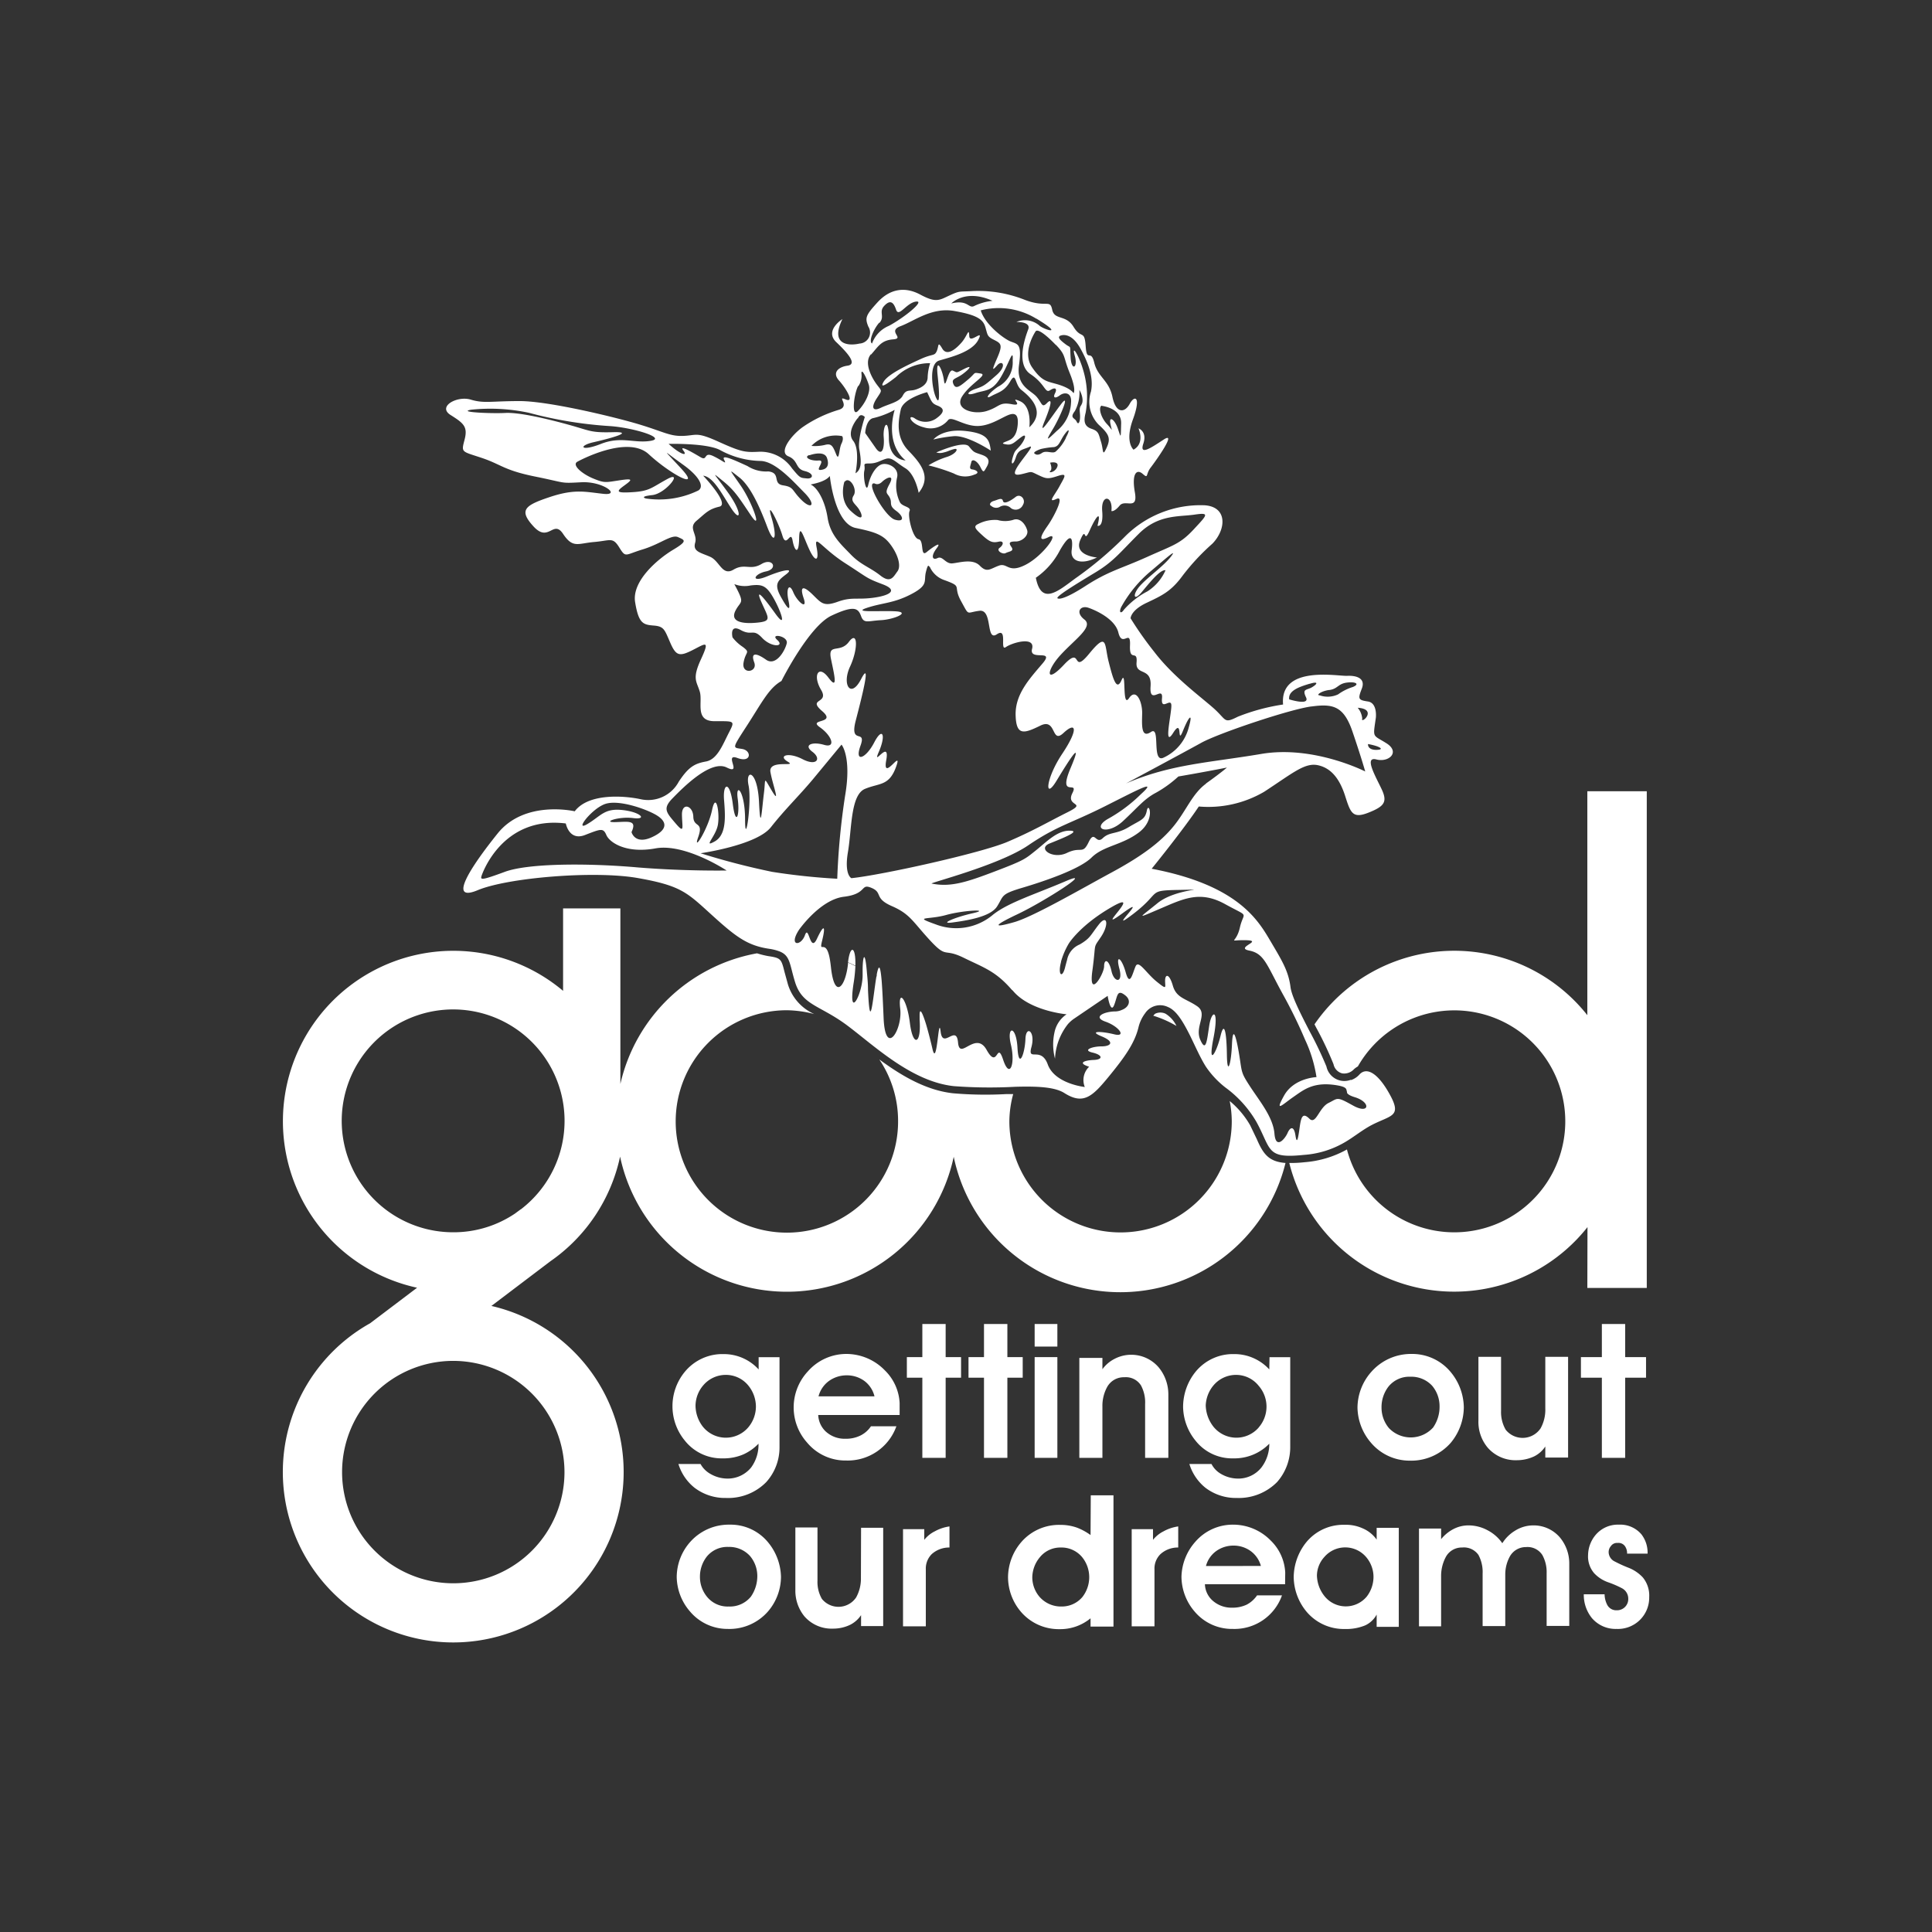<?xml version="1.0" encoding="UTF-8"?> <svg xmlns="http://www.w3.org/2000/svg" xmlns:xlink="http://www.w3.org/1999/xlink" viewBox="0 0 262 262"><rect x="0" y="0" width="262" height="262" fill="#333333" stroke="none"/><defs><style>.cls-1{fill:none;}.cls-2{clip-path:url(#clip-path);}.cls-3{clip-path:url(#clip-path-2);}.cls-4{fill:#fff;}</style><clipPath id="clip-path"><rect class="cls-1" x="-1397.44" y="-288.91" width="236.87" height="155.69"></rect></clipPath><clipPath id="clip-path-2"><rect class="cls-1" x="-3660.88" y="-3563.53" width="10008.24" height="5047.9"></rect></clipPath></defs><g id="Layer_3" data-name="Layer 3"><polygon class="cls-4" points="128.24 179.55 125.08 179.55 125.08 184.04 122.98 184.04 122.98 186.83 125.08 186.83 125.08 197.7 128.24 197.7 128.24 186.83 130.33 186.83 130.33 184.04 128.24 184.04 128.24 179.55"></polygon><polygon class="cls-4" points="138.69 184.04 136.61 184.04 136.61 179.55 133.44 179.55 133.44 184.04 131.34 184.04 131.34 186.83 133.44 186.83 133.44 197.7 136.61 197.7 136.61 186.83 138.69 186.83 138.69 184.04"></polygon><rect class="cls-4" x="140.31" y="179.55" width="3.08" height="3.06"></rect><rect class="cls-4" x="140.31" y="184.04" width="3.08" height="13.66"></rect><path class="cls-4" d="M155.29,190.42v7.28h3.15v-8.56a5.74,5.74,0,0,0-1.32-3.72,4.89,4.89,0,0,0-6-1.13,4.63,4.63,0,0,0-1.62,1.39v-1.53h-3.13V197.7h3.13v-6.92a5.32,5.32,0,0,1,.66-2.72,2.57,2.57,0,0,1,2.32-1.29,2.42,2.42,0,0,1,2.25,1.11A4.87,4.87,0,0,1,155.29,190.42Z"></path><path class="cls-4" d="M200.49,184v8.65a5.43,5.43,0,0,0,1.27,3.68,5,5,0,0,0,3.94,1.69,5.53,5.53,0,0,0,2.35-.52,3.87,3.87,0,0,0,1.51-1.34v1.5h3.09V184h-3.09v7a5.19,5.19,0,0,1-.64,2.7,2.94,2.94,0,0,1-4.73.19,4.76,4.76,0,0,1-.63-2.55V184Z"></path><polygon class="cls-4" points="217.23 197.7 220.39 197.7 220.39 186.83 223.22 186.83 223.22 184.04 220.39 184.04 220.39 179.55 217.23 179.55 217.23 184.04 214.39 184.04 214.39 186.83 217.23 186.83 217.23 197.7"></polygon><path class="cls-4" d="M116.75,214a5.24,5.24,0,0,1-.65,2.63,2.89,2.89,0,0,1-4.64.2,4.58,4.58,0,0,1-.6-2.49v-7.2h-3v8.48a5.49,5.49,0,0,0,1.24,3.59,4.89,4.89,0,0,0,3.86,1.65,5.33,5.33,0,0,0,2.29-.5,3.88,3.88,0,0,0,1.52-1.33v1.48h3V207.18h-3Z"></path><path class="cls-4" d="M125.34,208.82v-1.45h-2.88v13.18h3.09v-7.74a2.76,2.76,0,0,1,.81-2.06,3.52,3.52,0,0,1,2.4-.89V207a5.73,5.73,0,0,0-2,.67A4.14,4.14,0,0,0,125.34,208.82Z"></path><path class="cls-4" d="M156.36,208.82v-1.45h-2.89v13.18h3.09v-7.74a2.73,2.73,0,0,1,.82-2.06,3.5,3.5,0,0,1,2.4-.89V207a5.7,5.7,0,0,0-2,.67A4.25,4.25,0,0,0,156.36,208.82Z"></path><path class="cls-4" d="M174.29,213.26a6.48,6.48,0,0,0-1.95-4.33,7.12,7.12,0,0,0-5.11-2.17,6.71,6.71,0,0,0-5.13,2.32,7.4,7.4,0,0,0-1.88,4.74,7.32,7.32,0,0,0,1.78,4.72,6.62,6.62,0,0,0,5.19,2.36,6.83,6.83,0,0,0,6.66-4.55h-3.38a3.88,3.88,0,0,1-1.41,1.26,4.52,4.52,0,0,1-2,.41,3.85,3.85,0,0,1-2.66-1,3.1,3.1,0,0,1-1-2.18h10.87Zm-10.75-.89a3.66,3.66,0,0,1,1.35-2,4,4,0,0,1,2.38-.77,3.92,3.92,0,0,1,2.36.76,3.68,3.68,0,0,1,1.36,2Z"></path><path class="cls-4" d="M207.86,206.86a4.64,4.64,0,0,0-2.42.73,5.21,5.21,0,0,0-1.71,1.69,5.51,5.51,0,0,0-2-1.76,5.44,5.44,0,0,0-2.55-.66,4.41,4.41,0,0,0-2.14.53,5.24,5.24,0,0,0-1.61,1.34v-1.44h-3v13.26h3v-6.78a5.45,5.45,0,0,1,.65-2.65,2.44,2.44,0,0,1,2.2-1.26,2.4,2.4,0,0,1,2.21,1,4.87,4.87,0,0,1,.57,2.52v7.13h3.07v-7a5.08,5.08,0,0,1,.65-2.49,2.49,2.49,0,0,1,2.17-1.22,2.38,2.38,0,0,1,2.21,1.08,4.79,4.79,0,0,1,.58,2.48v7.13h3.07v-8.44a5.51,5.51,0,0,0-1.3-3.59A4.69,4.69,0,0,0,207.86,206.86Z"></path><path class="cls-4" d="M222.77,213.9a5.3,5.3,0,0,0-1.91-1.29,17.63,17.63,0,0,1-1.85-.84,1.44,1.44,0,0,1-.86-1.27,1.24,1.24,0,0,1,.31-.84,1,1,0,0,1,.91-.42,1.07,1.07,0,0,1,1,.45,1.65,1.65,0,0,1,.28,1h2.78a4.06,4.06,0,0,0-.83-2.61,3.76,3.76,0,0,0-3.06-1.32,3.94,3.94,0,0,0-3.18,1.42,4.35,4.35,0,0,0-1,2.68,3.48,3.48,0,0,0,.84,2.5,4.76,4.76,0,0,0,1.87,1.21,13.85,13.85,0,0,1,1.9.82,1.6,1.6,0,0,1,.84,1.42,1.52,1.52,0,0,1-1.58,1.56,1.37,1.37,0,0,1-1.27-.73,3.2,3.2,0,0,1-.36-1.44h-2.82a5,5,0,0,0,1.1,3.23,4.22,4.22,0,0,0,3.35,1.47,4.24,4.24,0,0,0,4.42-4.31A3.87,3.87,0,0,0,222.77,213.9Z"></path><path class="cls-4" d="M98.56,200.51a4.64,4.64,0,0,1-2.25-.65A3.41,3.41,0,0,1,95,198.53H92a6.59,6.59,0,0,0,2.18,3.22,6.82,6.82,0,0,0,4.27,1.39A7.25,7.25,0,0,0,103.9,201a7,7,0,0,0,1.81-4.77V184.05h-2.83v1.66a6.38,6.38,0,0,0-4.74-2.08,6.59,6.59,0,0,0-5.27,2.4,7.33,7.33,0,0,0,0,9.33A6.36,6.36,0,0,0,98,197.77a6.78,6.78,0,0,0,2.86-.56,6.65,6.65,0,0,0,2-1.43,5.22,5.22,0,0,1-1,3.23A4.09,4.09,0,0,1,98.56,200.51Zm2.9-6.93a4,4,0,0,1-6.14-.1,4.74,4.74,0,0,1-1-2.88,4.33,4.33,0,0,1,1.07-2.76,4,4,0,0,1,3-1.39,3.91,3.91,0,0,1,3.12,1.48,4.55,4.55,0,0,1,1,2.76A4.39,4.39,0,0,1,101.46,193.58Z"></path><path class="cls-4" d="M122,190.26a6.66,6.66,0,0,0-2-4.42,7.28,7.28,0,0,0-5.2-2.23,6.94,6.94,0,0,0-5.25,2.37,7.16,7.16,0,0,0-.09,9.66,6.75,6.75,0,0,0,5.29,2.42,7,7,0,0,0,6.81-4.64h-3.45a3.66,3.66,0,0,1-1.46,1.27,4.41,4.41,0,0,1-2,.42,3.78,3.78,0,0,1-2.69-1,3.27,3.27,0,0,1-1-2.22H122Zm-11-.9a3.74,3.74,0,0,1,1.38-2.06,4.11,4.11,0,0,1,2.44-.79,4,4,0,0,1,2.41.77,3.68,3.68,0,0,1,1.36,2.08Z"></path><path class="cls-4" d="M172.13,185.71a6.43,6.43,0,0,0-2.27-1.59,6.32,6.32,0,0,0-2.49-.49,6.53,6.53,0,0,0-5.24,2.4,7.6,7.6,0,0,0-1.69,4.76,7.41,7.41,0,0,0,1.68,4.57,6.31,6.31,0,0,0,5.11,2.41,6.65,6.65,0,0,0,2.84-.56,6.51,6.51,0,0,0,2.06-1.43,5.25,5.25,0,0,1-1.07,3.23,4,4,0,0,1-3.27,1.5,4.6,4.6,0,0,1-2.24-.65,3.27,3.27,0,0,1-1.26-1.33h-3a6.64,6.64,0,0,0,2.17,3.22,6.8,6.8,0,0,0,4.27,1.39,7.31,7.31,0,0,0,5.46-2.16,7.15,7.15,0,0,0,1.78-4.77V184.05h-2.81Zm-1.43,7.87a4,4,0,0,1-6.14-.1,4.89,4.89,0,0,1-1.05-2.88,4.51,4.51,0,0,1,1.08-2.76,4,4,0,0,1,3-1.39,3.91,3.91,0,0,1,3.1,1.48,4.29,4.29,0,0,1,0,5.65Z"></path><path class="cls-4" d="M198.51,190.82a7.66,7.66,0,0,0-1.76-4.73,6.76,6.76,0,0,0-5.35-2.48A7.15,7.15,0,0,0,186,186a7.38,7.38,0,0,0-1.91,4.91,7.5,7.5,0,0,0,1.82,4.73,6.86,6.86,0,0,0,5.26,2.44,7.13,7.13,0,0,0,5.55-2.4A7.61,7.61,0,0,0,198.51,190.82Zm-4.16,2.76a4.09,4.09,0,0,1-6,.08,4.32,4.32,0,0,1-1-2.77,4.56,4.56,0,0,1,.94-2.85,3.63,3.63,0,0,1,3-1.34,3.82,3.82,0,0,1,2.93,1.23,4.29,4.29,0,0,1,1,2.74A4.93,4.93,0,0,1,194.35,193.58Z"></path><path class="cls-4" d="M98.94,206.76a7,7,0,0,0-5.32,2.32,7.22,7.22,0,0,0-1.85,4.8,7.31,7.31,0,0,0,1.79,4.64,6.65,6.65,0,0,0,5.13,2.38,6.94,6.94,0,0,0,5.44-2.35,7.26,7.26,0,0,0,1.78-4.73,7.62,7.62,0,0,0-1.73-4.64A6.57,6.57,0,0,0,98.94,206.76Zm2.89,9.76a3.66,3.66,0,0,1-3,1.34,3.59,3.59,0,0,1-2.91-1.27,4.24,4.24,0,0,1-1-2.71,4.41,4.41,0,0,1,.93-2.79,3.58,3.58,0,0,1,2.93-1.31A3.79,3.79,0,0,1,101.7,211a4.21,4.21,0,0,1,1,2.68A4.9,4.9,0,0,1,101.83,216.52Z"></path><path class="cls-4" d="M147.89,208.17a7.88,7.88,0,0,0-1.83-1,6.64,6.64,0,0,0-2.28-.38,6.76,6.76,0,0,0-5.27,2.32,7.38,7.38,0,0,0-1.81,4.8,7.28,7.28,0,0,0,1.83,4.76,6.75,6.75,0,0,0,5.15,2.26,6.46,6.46,0,0,0,4.21-1.47v1.12H151V202.78h-3.08Zm-1.12,8.42a3.65,3.65,0,0,1-2.78,1.27,3.87,3.87,0,0,1-3-1.29,4.09,4.09,0,0,1-1-2.64,4.34,4.34,0,0,1,1-2.72,3.57,3.57,0,0,1,2.86-1.35,3.64,3.64,0,0,1,2.86,1.26,4.3,4.3,0,0,1,1,2.81A4.37,4.37,0,0,1,146.77,216.59Z"></path><path class="cls-4" d="M186.69,208.79a4.44,4.44,0,0,0-1.9-1.53,5.51,5.51,0,0,0-2.47-.48,6.49,6.49,0,0,0-5.17,2.36,7.68,7.68,0,0,0-1.71,4.69,7.49,7.49,0,0,0,1.79,4.79,6.61,6.61,0,0,0,5.15,2.29,6.77,6.77,0,0,0,2.75-.49,3.38,3.38,0,0,0,1.56-1.47v1.67h3V207.19h-3Zm-1.35,7.73a3.7,3.7,0,0,1-5.75-.1,4.65,4.65,0,0,1-1-2.78,3.81,3.81,0,0,1,1-2.49,3.73,3.73,0,0,1,5.67,0,4.18,4.18,0,0,1,1,2.57A4.4,4.4,0,0,1,185.34,216.52Z"></path><path class="cls-4" d="M215.26,174.66h8.06V107.3h-8.06v30.37a23,23,0,0,0-37,1.24c.12.23.24.47.37.7a47.28,47.28,0,0,1,2.21,4.71,1.61,1.61,0,0,0,1.17,1.24,1.81,1.81,0,0,0,1.6-.56,2.72,2.72,0,0,1,.53-.38,15.05,15.05,0,1,1-1.48,11.26,13.94,13.94,0,0,1-5.76,1.73,15.8,15.8,0,0,1-2.06.1,23.05,23.05,0,0,0,40.44,8.7Z"></path><path class="cls-4" d="M129.33,156.85a23.08,23.08,0,0,0,45,.86c-2.23-.17-3-1.16-3.88-3.2l-.91-1.9a12,12,0,0,0-2.78-3.3,14.63,14.63,0,0,1,.28,2.74,15.08,15.08,0,0,1-30.16,0,14.47,14.47,0,0,1,.52-3.68l-.94,0a51.41,51.41,0,0,1-7.22-.11c-3.71-.41-7.06-2.43-10-4.59a14.92,14.92,0,0,1,2.55,8.36A15.08,15.08,0,1,1,106.69,137a15.34,15.34,0,0,1,3.74.52,6.5,6.5,0,0,1-3.57-4l-.47-1.71c-.44-1.75-.48-1.9-2.2-2.15a12.22,12.22,0,0,1-1.53-.38A23.22,23.22,0,0,0,84.13,147V123.19H76.36v11.18a23.11,23.11,0,1,0-19.8,40.26l-6.37,4.82a23.11,23.11,0,1,0,16.45-2.35l8-6.06a23.18,23.18,0,0,0,9.45-14.19,23.13,23.13,0,0,0,45.25,0ZM76.55,199.64a15.08,15.08,0,1,1-15.08-15.09A15.11,15.11,0,0,1,76.55,199.64ZM70.61,164h0l-.77.57a14.89,14.89,0,0,1-8.36,2.54,15.11,15.11,0,1,1,9.14-3.1Zm13.47-16.77a.06.06,0,0,0,0,0h0A.06.06,0,0,1,84.08,147.25Z"></path><path class="cls-4" d="M158.06,137.47a1.63,1.63,0,0,0-1.4,0c-.09.05-.18.19-.27.27a14.31,14.31,0,0,1,3.15,1.39A3.93,3.93,0,0,0,158.06,137.47Z"></path><path class="cls-4" d="M134.43,68.61a1,1,0,0,0,1.15.13,1.24,1.24,0,0,1,1.53.18,1.08,1.08,0,0,0,1.62-.47c.43-.72-.35-1.57-1-1.06s-1.6,1.06-1.72.54-.69-.15-1.23,0S134.11,68.49,134.43,68.61Z"></path><path class="cls-4" d="M134.36,61.11c-.19-1.42-.38-2.35-3.5-2.67s-4.28,1.16-4.28,1.16a19.55,19.55,0,0,1,2.75-.45C131.2,59,134.36,61.11,134.36,61.11Z"></path><path class="cls-4" d="M115,130.5c.35.13.66.31,1,.46C116.07,128.25,115.28,128.09,115,130.5Z"></path><path class="cls-4" d="M61.09,56.27c1.8,1.13,2.37,1.6,1.91,3.36s-.43,1.55,2.28,2.45,3,1.68,7.31,2.55,3.27.93,6.24.77,5.44,1.83,3,1.57-3.87-.7-7.26.43-4.27,1.76-2.21,4,2.67-1,4,1,2,1.29,4.22,1.1,2.5-.71,3.4.74.75,1,3.16.27,3.92-2.07,4.81-1.67,1.37.5-.66,1.71-5.63,4.22-5.16,7.11,1.09,3.06,2.51,3.17,1.48.55,2.26,2.34,1.25,1.88,3,1,2.42-1.49,1.17,1.21-.59,3-.17,4.42-.73,4,2,4,2.8-.1,1.95,1.55-1.57,3.64-3.13,3.92-2.37.77-3.67,2.73a4.7,4.7,0,0,1-5.18,2.38c-2.16-.47-7.05-.86-8.93,1.64,0,0-6.76-1.59-10.45,3s-6.81,9.41-2.71,7.7,15.86-2.68,21.7-1.65S93.14,121,96.44,124s4.87,4.23,7.89,4.67a6.48,6.48,0,0,1,1.43.37c1.43.59,1.31,1.74,2.08,4.21,1,3.12,3.4,3.07,7.09,5.84s8.68,7.57,14.4,8.2h0a64.82,64.82,0,0,0,8.35.09h0c2.84-.08,5.29,0,6.63.83,2.58,1.65,3.8.53,6-2.15s3.57-4.59,4.09-6.78a5.16,5.16,0,0,1,.89-1.87l-.28-.05.28.05a2.44,2.44,0,0,1,3.09-.85c1.18.47,2.09,2.06,3,3.87h0c.7,1.42,1.38,3,2.15,4.22a12.33,12.33,0,0,0,2.68,2.85,15.21,15.21,0,0,1,4.18,4.65c2.05,3.75,1.28,5,6.39,4.47a12.71,12.71,0,0,0,5.58-1.71h0c1.22-.71,2.19-1.53,3.46-2.24,2.7-1.45,4.31-1.15,2.74-4.08s-3.16-4-4.2-2.88a2.73,2.73,0,0,1-1.17.77,17.73,17.73,0,0,0-.53,1.7c.1.19.34.39,1.06.61,2.26.69,2,2.41-.29,1.1-.48-.26-.78-.43-1.07-.57h0c-1.12-.54-1.16-.25-2.21.26-1.3.66-1.69,3-2.58,2.13s-1.12-.27-1.31,1.09-.37,2.59-.58,1.19-.74-1.12-1.07-.35-1.6,2.33-1.78.1-2-4.4-3.28-6.36-1.11-1.9-1.48-4.21-.88-4.37-1-1.56-.65,4.35-.69,1.43-.34-4.75-.87-2.53-1.75,4.34-.95.26S164.32,137,164,139s-.43,3.83-1.23,2,1.11-3.5-.43-4.55-2.8-1.09-3.29-2.78S158,132.07,158,133s.3,1.28-1.14.12-2.45-3-2.86-2.08-.77,2.87-1.34.83-1.4-2.51-.86-.5-.72,1.92-1.07.32-1-1.71-1-.65-2.15,4.59-1.59.58c.16-1.17.22-1.86.27-2.36.11-1.2.08-1,.88-2.19,1.14-1.68.87-3.17-.29-1.68s-1.12,1.83-2.58,2.69a2.85,2.85,0,0,0-1.71,2.08c-.08.31-.18.64-.29,1.1-.4,1.5-1,.91-.52-.85a22.9,22.9,0,0,0-6.64,3.85,1.59,1.59,0,0,1,.13.13c2.31,2.73,7.25,3.16,7.25,3.16A3.87,3.87,0,0,0,143,140h0a7.59,7.59,0,0,0,.07,3.57,8.15,8.15,0,0,1,1.76-4.7h0a4.48,4.48,0,0,1,.83-.73l4.55-3.09s.39,2.46.87,1.27.37-2.24,1.5-1.35c.91.7.51,1.65-.48,2h0a2.24,2.24,0,0,1-.8.19c-1.56,0-3.19.76-1.38,1.39s2.91,2.14,1.16,1.71-3.52-.47-1.69.28,1.26,1.36,0,1.36-2.65.51-1.24.84,1.45.95.18,1-2.26.41-.63.92a2.5,2.5,0,0,0-.59,2.75s-4-.42-5-3c-.61-1.74-1.65-1.32-2.11-1.44-.23-.06-.33-.25-.12-1,.56-2.12-.75-3-.82-1.06s-.91,4.23-1.08,1.17-1.51-3-.89-.41-.15,4.75-1.05,2.05-.69,1.42-2.23-1.32c-.79-1.44-1.77-.94-2.55-.52-.42.86-.8,1.73-1.14,2.63.34-.9.72-1.77,1.14-2.63-.69.38-1.23.71-1.34-.5-.22-2.56-2.08,1-2.36-1.49-.16-1.31-.28.19-.46,1.5h0c-.16,1.17-.36,2.18-.67.76-.25-1.08-.57-2.32-.86-3.29h0c-.46-1.49-.86-2.33-.86-1.17,0,.17,0,.34,0,.62.25,3.33-.91,3.73-1.32.41s-1.64-4.71-1.31-1.92-2,6.63-2.25,1.34c-.09-2.13-.17-3.92-.27-5.17-.16-1.83-.35-2.42-.66-.84,0,.11,0,.24-.06.36h0c-.46,2.78-.85,7.94-1.13,1.76,0-1.09-.11-1.87-.16-2.53-.25-2.93-.55-2.08-.57-.26v.64c.07,2.65-2,6.44-1.24,1.34A20.27,20.27,0,0,0,116,131c-.34-.15-.65-.33-1-.46,0,.05,0,.09,0,.15-.34,3.2-1.84,4.95-2.32.43-.06-.55-.13-1-.2-1.34-.54-2.5-1.44-.37-1-2.18.52-2.09.26-2.34-.69-.3s-1.09-2-1.63-.48-2.27,1.54-.81-.72c0,0,2.85-4.1,6.09-4.49s2.18-1.86,3.75-1.2.28,1.39,2.76,2.47,2.81,2.09,5.17,4.64,1.79,1,4.56,2.36,4.35,1.81,6.57,4.39a23,23,0,0,1,6.63-3.85,10.33,10.33,0,0,1,1.06-2.47s1.54-2.51,5.91-5-2.76,3.93,1.36.91-2.57,3.16,1.44.1,1.74-3.2,6.4-3.28-.57-.25-3.08,1.8-3,2.18.26.79,5.48-2.55,8.91-.66,2.52.88,2,3.18-1.79,1.66.78,1.71-1.55,1,.5,1.41,2.34,1.9,4.56,5.94a64.5,64.5,0,0,1,3,6.14,18.48,18.48,0,0,1,1.55,5.08s-3.06.1-4.4,2.51-.18,1.18,1.21.22,2.64-2.06,5.57-1.68c2,.27,1.58.63,1.78,1a17.73,17.73,0,0,1,.53-1.7,2.48,2.48,0,0,1-3.34-1.79,50.73,50.73,0,0,0-2.3-4.81h0c-1.19-2.32-2.41-4.7-2.57-5.94-.29-2.25-1.16-3.61-2.83-6.44s-4.53-7.45-16-9.63c0,0,4.28-5.27,6.39-8.44a15,15,0,0,0,8.87-2c3.93-2.57,5.53-4,7.33-3.59s2.92,1.89,3.65,4.17,1,3.11,3.17,2.25,2.59-1.46,1.76-3.21-2.4-4.44-.7-4,3.27-1,1.36-2.2-1.83-.63-1.43-3.46c0,0,.24-2-1.07-2.2s-1.39-.32-.84-1.73-.68-1.81-2-1.75-9.15-1.46-8.67,3.89a27.58,27.58,0,0,0-6.13,1.65c-2,1-1.46.44-3.42-1.26s-5.44-4.28-7.93-7.54a47.11,47.11,0,0,1-3.2-4.54s0-1.07,2.15-2.09,3.34-1.55,4.94-3.74a30.24,30.24,0,0,1,4-4.29c1.87-1.91,2.1-5-1.06-5.21a14.46,14.46,0,0,0-10.73,4.18,49.86,49.86,0,0,1-6.81,5.75c-2.38,1.76-4.59,3.68-5.34-.1a10.25,10.25,0,0,0,3.28-3.75c1.58-2.73,1.78-1.48,1.58,0s1.23,2.08,3.43,1c0,0-3.17-.24-2.27-2.35s.38.7,1.29-1.33,1.59-2.74,1.05-.62c0,0,.83.31.64-2s1.48-2.14,1.25,0c0,0,.37.17,1.12-.74s2.51.74,2.06-1.8.24-3.21,1.06-2.5.36.09,1.09-.86,3.61-5,1.76-3.79-3.31,2.19-2.76.54-.66-2.06-.66-2.06.93,2-.67,2.89c0,0-1.22-1-.08-4.11s.24-3.35-.44-2.1-1.87,1.33-2.34-.94-2-2.7-2.47-4.65-1,.07-1.16-2.23-.59-.9-1.64-2.62S143,43.47,142.69,42s-.75-.23-3.67-1.32a17.1,17.1,0,0,0-7.08-1.21c-1.85.12-1.71-.08-3.14.58s-1.83,1.06-4-.1S120.62,39.23,119,41s-1.72,2.11-1.25,3.28a1.5,1.5,0,0,1-1.19,2.31c-1.31.31-4.08.31-2.32-3.32,0,0-2.48,1.56-.83,3.13s2.85,3,1.52,3.19-2.07,1-1.16,2,2.21,3.12.9,2.57.69.91-.9,1.41a17.22,17.22,0,0,0-4.86,2.31c-1.56,1.09-3.39,3.43-2,4s.9,1.68,2.22,2,1.17,1.09.28,1-.87,0-2-1.36A5.2,5.2,0,0,0,103,61.26c-1.89.09-2.36.09-5.47-1.32s-3-.91-4.82-.83-2.57-.5-5.87-1.51-12.41-3.21-16.36-3.21-4.82.35-6.65-.2S59.29,55.12,61.09,56.27ZM165.4,145.42a15,15,0,0,0-2.44-3.55A15,15,0,0,1,165.4,145.42ZM96.33,75.52c-1.29-.58-2.41-.7-2.06-1.91s-1-2,.2-3,1.6-1.56,3.08-1.9-2.19-4.2-2.19-4.2c1.4.16,2.54,2.5,3.83,4.46s1.48.55-.43-2.12-2.43-3-.78-1.67,2.18,2.23,3.83,4.68.24-1.68-1.36-4-1.73-2.31-.21-1.13,2.78,4,3.79,6.68,1.4,1.49.6-1.21.93.62,1.47,2.43,1.11-.83,1.38.66.85,2,.89-.24.56-.31,1.37,1.45,1.38,1.68,1-.27.7.11,3.88,2.15,2.8,2,5.06,2.85.87,1.56-1.32,1.84-2.85-.15-4.77.54-2.22.16-3.41-1-1.78-1.21-1.2.51-.89.44-1.41-.82-1-.56-.66,1.06,0,1.4-1-.39-.43-2.23.7-3.09-.29-.66-2.58.28-1.83-.32-.15-.67.91-1.91-.62-1-2.26-.15-3.79.76S97.61,76.11,96.33,75.52Zm6.93,6.14c.94,2.15,1.48,2.58-.6,2.78s-3.66-.15-2.93-1.61,1.37-.81-.15-3.62a3.85,3.85,0,0,0,2.23.18c1.57-.18,2.15,0,3.2,1.92s1.64,4,.12,1.88S102.32,79.51,103.26,81.66Zm-3.92,4.78s-.46-1.86,1.11-1,1.64-.28,2.9,1.06,3.12,1.24,2.05.28,1.53-.55,1.29.47-1.48,3.15-2.81,2.21-2.11-1-1.6.36-1.72,1.68-1.45.07,1-1.32-.11-2.17A5.74,5.74,0,0,1,99.34,86.44ZM82,109.05c1.83-.69,5.62.66,7,1.48s1.74,1.93-.59,3-2.77-.69-2.77-.69c.81-1.72-.51-1.38-2.26-1.35s.48-.8,2.48-.55,1-.83-1.45-1.09-2.88.77-4.74,1.89S80.16,109.74,82,109.05Zm4.24,8.56c-6.57-.56-14.58-.56-17.78.62s-3.34,1.11-3.15.53c0,0,2.65-8.18,11.42-7.09,0,0,.44,2.4,2.59,1.57s2.48-1,2.91,0,2.65,2.54,6.66,1.81,9.65,3,9.65,3S92.76,118.16,86.21,117.61Zm27.33,1.56a87.91,87.91,0,0,1-8.87-.94A99.53,99.53,0,0,1,95,115.71s7.6-1.07,9.54-3.53,3.76-4.19,5.68-6.48l3.9-4.72s1.39,1.62.49,6.9A95.63,95.63,0,0,0,113.54,119.17Zm50-12.91c-1.89,1.37-2.7,3.69-4.44,5.81s-4.23,4-8.39,6.25-10.63,6-13.19,6.73-3.26.68.43-1.07,10.64-6.24,6.56-4.49-7.78,2.89-9.86,4.54a7.72,7.72,0,0,1-7.8,1.32c-3.14-1.12-1-.59,1.4-1.26s6.21-.83,3.65-.25-4.61,1.51-2.78,1.26,5.14-.73,6.06-2.17.43-1.65,3.4-2.53,7.8-2.51,9.42-4.11,4.08-1.65,6.4-3.39,1.35-4.26,1.1-3-.77,1.25-2.47,2.27-2.56.59-3.52,1.5-1.07-1.21-1.91.54-1,.52-2.93,1.45-4.07-.58-2.37-1.27,4.39-1.74,2.7-1.74-3.09,1.5-4.55,2.67-1.54,1.32-5.45,2.81-6.11,2.22-8.69,1.69c-.33-.08,9.11-2.47,13.08-5.17s5.67-2.92,10.46-5.33,7.12-3.68,4.82-1.6a20.46,20.46,0,0,1-4.54,3.38c-2.13,1.3,0,2.23,2.13.25s2.86-3,4.51-3.87a15.71,15.71,0,0,0,3-2.18s3.62-.62,6.58-1.21C166.34,104.14,165.43,104.91,163.53,106.26Zm23.07-4.57c-1.24,0-1.12-.79-1.12-.79C187.23,101.21,187.83,101.69,186.6,101.69Zm-1.9-4.18a2.66,2.66,0,0,0-.62-1.53C186.84,96.16,184.64,98.19,184.7,97.51Zm-4.45-3.94c1.12-.15,1.15-.84,2.34-1s1.82.18.84.59a6.87,6.87,0,0,0-2,1,3.31,3.31,0,0,1-2.49.14C178.4,94.29,179.16,93.71,180.25,93.57Zm-2.68-.84c1.3-.4,1,.07.29.48s-1.35.17-.79,1.35-2.28.28-2.28.28C174.66,93.64,176.26,93.13,177.57,92.73Zm.29,3.07c2.84-.38,4.32-.07,5.5,3.38s1.74,5.44,1.74,5.44-7-3.58-14.09-2.38-12.29,1.38-18.34,4c-.12.06,7.82-4.19,10.18-5.5S175,96.16,177.86,95.8ZM158.78,75.5c-1,1.28-3.09,2.74-4.16,3.92s-.92,2.21.18.91,2.52-3.12,3.26-3a6.5,6.5,0,0,1-2.45,2.86,11.17,11.17,0,0,0-3.2,2.5c-.34.54-.73.46-.37-.35a17.08,17.08,0,0,1,4.05-4.91C158.11,75.73,159.76,74.23,158.78,75.5Zm-10.19,2.1c2.45-1.49,3.23-2.61,5.86-5.23s5.42-2.27,7.53-2.58,1.76,0-.1,2-2.78,2.14-6.35,3.75-5.15,1.87-8.35,3.94-3.71,1.68-3.71,1.68C142.83,81.07,146.13,79.09,148.59,77.6Zm-4.73,11.18c2-2.16,4.46-3.79,3.19-4.77s-.54-2,.61-1.57c0,0,3.47,1.17,4,3.33s1.68-.6,1.58,1.75,1.05.47.89,2.32,2.09.58,1.9,3.24,1.72-.2,1.55,1.62,1.27-.22,1.27,1-1.1,5.83.25,3.68.46,1.86,1.33-.29,1.35-2.42.77-.42a6.2,6.2,0,0,1-3.4,4.07c-1.68.82-.37-4.38-1.71-3.48s-1.24-.86-1.2-2.47-.81-3.55-1.79-2.1-.31-4.06-1-2.47-1.17-.19-1.76-2.5-.13-4.13-2.62-1.09-.87-1.22-3.44,1.52S141.87,90.93,143.86,88.78ZM141.36,90c-1.8,2.11-3.71,4.18-3.63,7s1.14,2.49,3.36,1.4,1.44,2.58,3.13,1,2.1-.58-.17,2.82-2.44,6.41-.78,3.67,3.72-6,1.92-1.75,1.18,1.55.23,3.43,2.17,1.17-.67,2.59-4.59,2.49-8.12,4-17,4.5-21.17,4.93c0,0-1-.43-.47-3.55s.34-7.74,2.31-8.56,3.27-.36,4.22-3-1.9,2.19-1.34-.87-2,1.14-1-1.16.5-3.44-.63-1.26-2.72,2.82-1.86.44-1.53,0-.64-3.42,2.12-8.32.72-5.61-2.63.74-1.5-1.69,1.06-5-.15-3.37-2.89.09-2.43,2.32,1,4.34-.35,2.53-2.16-.29-1,1.65-1.91,1.12.15,2.89-2,1-.31,2.19,2.19,2.86.58,2.39-2.85,0-1.59.94.59,2-1.34,1-3.37-.47-2,.34-2.67-.38-2.35,1.42,1.4,4.54.2,2.54-.82-1.76-1.09.36-.45,5.55-.66,1.16-1.89-4.53-1.42-2.27-.47,8.57-.47,4.66-1.32-5.16-1-2.85-.27,3.87-.67.69-1.37-2.84-1.18-.5.32,4.73-1.29,5.62.17-.69.45-2.26-.24-4.61-.79-2-2.65,5.86-1.88,3.67-.62-1.24-.66-2.77-1.56-2-1.54-.28.4,2.66-.86,1.18-1.79-2-.42-3.4,5.16-5.27,7.35-4.18-.47-2,1.45-1.29,1.95-1,.66-1.22-1.48.09.6-3.12,3-5.13,4.71-6.1c0,0,3.72-7.43,6.8-8.87s3.61-1,4,.07.93.64,2.69.55,4.09-1.08,2-1.2-6,.23-3.9-.47,3.6-.6,6-1.85,1.69-1.76,2-3,.35-.81.54-.69a3.33,3.33,0,0,0,2,1.79c2.55.93,1.05.7,2.22,2.82s.66,1.56,2.5,1.33.83,4.21,2.36,3.19.34,2.35,1.23,1.73,4-1.49,3.55.24S143.15,87.92,141.36,90ZM120.68,67.52c.34.71-.2,1,.84,1.75s1.15,1.59-.17,1.2-4.1-5.27-2.72-4.9c0,0,.44.31,1-.24s1.74-1.07,1,.3S120.35,66.81,120.68,67.52Zm23-1.57c-.69,1.26-1.68,2.3-.44,1.72s-.34,2.45-1.15,3.6-1.52,2.38.1,1.57-.69,2.5-3.09,3.74-2.45-.31-3.65.13-1.6,1-2.58,0-2.79-.39-3.73-.31-1.3-1.06-2-.72-.94-.24-.13-1.31-.45-.24-1.35.5-.3-1.6-1.1-1.75-1.5-3.18-1.22-3.8-1-.58-1.31-1.23a5.14,5.14,0,0,1-.39-3.28c.34-1.26-1-2-1.89-1.88s-1.71,1.48-2,2.81-.73-1.07-.54-1.89-.36-1,.67-1,1.43-.38,2.26-.63,1.29.45,2.64,1.28,1.8,3.33,1.8,3.33c1.72-2.1.42-3.85-1.36-5.69s-1.4-4.05-1.07-5.59,3.58-2.37,3.58-2.37c.62,1.3.62,1.52,1.41,1.83s1.18.81-.27,1.8a2.54,2.54,0,0,1-2.87-.11c-1-.55-.59.78,1.28,1.25a3.06,3.06,0,0,0,3.31-1c.46-.52,1.93.68,3.67.81s3.35-1,4.41-1.45,1.46,0,1.34,1.3-.58,1.87-1.31,2.16-1,.38-.2.5,1.08-.33,2-1,.43.51-.18,1.2-.7.58-1,1.62.1,1,.44-.07.9-1,1.81-1.41-1,1.66-1.66,2.79-.08,1.09,1,.81.83-.29,1.91.22,1.28.56,2.66.11S144.35,64.7,143.65,66Zm-20.84-3.51s-2.27,0-2.3-3-.83-1.77-.7-.16-.26,2.7-1.11,1.44l-1.4-2s.08-1.69,1-2a11.33,11.33,0,0,0,3-1.14S119.85,60,122.81,62.44Zm19.59.3c.62-.12,1.25,0,.89.69s-1.23.73-.89.44S142.4,62.74,142.4,62.74Zm2.13-3.37a5.91,5.91,0,0,1-1.4,1.87c-.45.34-1.26-.23-1.88.2s-.93.1-.93.1c-.33-.14.16-.43.8-.65a11,11,0,0,1,1.79-.26c.74-.14.76-.81,1.45-1.76S145.07,58.42,144.53,59.37Zm2.11-4.48c-.4.48-.2.85-.2,1.6s-.24,1.2-.47.68-1-.44-.23-1.43a5.37,5.37,0,0,0,.61-2.86C146.71,53.42,147,54.39,146.64,54.89Zm2.75.15s2.68.28,2.62,2.39,0,2-.45.69-1.25-1.76-1-.61.34.86-.47,0S148.91,55.28,149.39,55Zm-5.61-9.52s1.38-.67,2.73,1.78,1.72,4.26,1.41,5.79A4.42,4.42,0,0,0,149,57.6c1.41,1.29,1.66,1.84,1.06,3.14s-.4.29-.75-.83S149,58.48,148,58.14s-1.06-1.09-.77-2.19a12.57,12.57,0,0,0-.32-5.7c-.65-2.25-1.63-3.62-1.16-2s-.44,2.13-.56.26.12-1.22-.68-1.82S143.39,45.74,143.78,45.52Zm-.6,1.26c1.4,1.48.91,1.48,1.86,3.82s.51,2.72.51,2.72-.3-.6-1.9-1.12-2.29-.32-3.72-2.39.47-4.86.47-4.86C140.68,44.54,141.76,45.3,143.18,46.78Zm-2.66-3.57c3.8,2.31,1.24,1.56.47,1a3,3,0,0,0-3.18-.55s2-.07,1.6,1-1.72,4.72.31,6.08,1.95,2.64,2.65,2.18,1-.23.67.42.07.72.66.27,1.67-.45,1.51,1.05a5.19,5.19,0,0,1-1.92,3.77c-1.42,1.37-1.57,1.47-.53-.26s2.37-5,1.14-3.41-3.29,4.83-2.29,2.4,1.06-3.23.34-2.5-.65,0-1.43-.88-2.76-1.4-2.36-4.28-.15-2.81-1.11-3.18S133.57,44,133,42.09A9.73,9.73,0,0,1,140.52,43.21Zm-5.93-2.42a7.66,7.66,0,0,0-2.45.68c-.85.48-.81-.89-3.16-.32C129,41.15,130.91,39.13,134.59,40.79Zm-15.36,3c.78-.87-.13-1.48.65-2.31s1.24-.58,1.61.52,1.39-.93,2.7-1.1-1.66,2.22-3.68,3.29a4.1,4.1,0,0,0-2.28,2.39C117.76,46.32,118.46,44.64,119.23,43.76Zm-1.13,4.29c1-1.12,1.37-1.93,3-2.06s-.88-1.09,1-1.79,4.22-2.6,7.32-2.05,3.88,1.14,4.19,2.23.24,1.22,1.18,1.69,1.19.66.42,2.43-.69,1.77,0,1,1.37.05-.12,1.35-1.63,1.46-2.84,1.87-1.33,1,0,.56,2.24-.18,3.4-2.09,1.76-4.26,1.65-2.29a3.68,3.68,0,0,1-2,3.52c-1.36.93-1.81,1.78-.91,1.27s1.77-.59,2.58-2,.6.43,1.5,1.15,3.52,2.81,1.09,5.07c0,0,.38-2.83-1.28-3.54s.71.76-1.07.42-1.62.34-3.41.91-4.48-.23-3.34-2,3.56-2.92,2.48-3.08-.54-.15-1.68.81-1.68,1.39-2,.62.34-.67,1.28-1.37,1.37-1.28.18-.68-.88.51-1.54.23-1,2.85-1.2,1.33-1.14-3.33-.86-.7.29,4.17-.23,3-1-4.57.45-5,4.42-1.12,5.29-2.79-1.18.65-1.22-.55-.27,0-1,.85-2,2-2.66.87-.44-.29-.76.38-.54.29-2.21,1.06-4.38,2-5,3.09.75.06,1.69-.67a6.48,6.48,0,0,1,4.64-1.88,7.08,7.08,0,0,0-.34,1.9c0,.93-.79,1.41-1.62,1.68s-1.28-.09-1.75.81-1.84,1.11-3,1.67-1.29-.14-.53-1.3.71-.92,0-1.87S117.12,49.18,118.1,48.05Zm-1.73,4.29a2.49,2.49,0,0,0,.42-1.74c0-.78.7.6,1,1.57s-.51,2.53-1.45,3.51S115.77,53.53,116.37,52.34Zm-.06,4.37s.26-.84.94-.19c0,0-1,3-.75,4.37s.41,2.73-.52,3.26c0,0,.67-3.16-.31-4.4S116.31,56.71,116.31,56.71Zm-1.79,8.59c.65-.81,1.76,1,1.22,1.85s.29,1.14.79,2,.48,1.66-1.2.1S114.52,65.3,114.52,65.3Zm-.33-6.16s.24.3-.11,1-.29,2.52-.73,1.41-.64-1.47-1.49-1.25a5.78,5.78,0,0,1-1.85.14A4.57,4.57,0,0,1,114.19,59.14Zm-4.45,2.57s2-.75,2.38.37-.11,1.56-.89,1.62.81-1.37-.26-1.28S108.93,62,109.74,61.71Zm2.77,2.86s.64,6.41,3.5,7,3.82,1,4.79,2.34,1.4,2.85.87,3.55-.9,1.67-2.32.55-2.63-1.42-4-2.84-2.78-2.64-3.15-5-1.4-4.09-2.29-4.49C109.88,65.68,111.86,65.43,112.51,64.57ZM97.59,61a11.89,11.89,0,0,0,5.5,1.51c2,0,4.39,2.68,6,4.31s1,2.35-.38,1-1-1.77-2.51-2-.24-1.68-2-1.89a4.7,4.7,0,0,1-2.84-.73c-1.8-.82-3.56-1.64-3.17-.87s0,.23-1.42-.46S96,62.59,95,62s-3-1.77-2.33-.9-.47.5-2-.91C90.66,60.2,95.68,60.06,97.59,61Zm-5.21,1.84c2.29,1.57,3.22,3.08,2.33,3.67a12.13,12.13,0,0,1-7.12,1.09s-1-.26.86-.46,4.25-3.37,2.07-2.19-2.39,1.64-4.7,1.79-2.29-.08-1.17-.89,1.25-1-.66-.71-2,.38-3.52-.24-3-1.86-2.15-2.3c0,0,6.73-3.71,9.66-1s7.23,5,4.38,1.92S90.13,61.26,92.38,62.83ZM63.9,55.56a25,25,0,0,1,7.83.42,55.85,55.85,0,0,0,10.94,1.8c3.15.2,7.8,1.62,5.58,2s-4-.67-6.76.42-3.12.25-1-.23,5.74-1.44,2.66-1.36-3-.17-6-1S70.39,55.9,68.54,56,61.92,55.9,63.9,55.56Z"></path><path class="cls-4" d="M137.52,70.46a3.73,3.73,0,0,1-2.23.06,4.92,4.92,0,0,0-2.64.54c-.72.33-.37.68.61,1.57s1.38,1,2.16.83.67.45.14.83.43.94.83.71,1.2-.21.77-.82-.24-.75.6-.75,1.74-.79,1.54-1.51S138.44,70.23,137.52,70.46Z"></path><path class="cls-4" d="M131.85,63.66c-.5-.06-.24-.49-.13-1s.82-.16,1.24.69.46.64.83,0,.5-1.27-.61-1.66-1.07-.29-1.78-1.15-4.43.82-4.43.82a1.75,1.75,0,0,0,1,0c.6-.13.72-.28,1.42-.46s.29.67-1,1.07a10.91,10.91,0,0,0-2.48,1.14,25.08,25.08,0,0,1,3.44,1.1,3.17,3.17,0,0,0,2.76.16C133,64.11,132.35,63.71,131.85,63.66Z"></path></g></svg> 